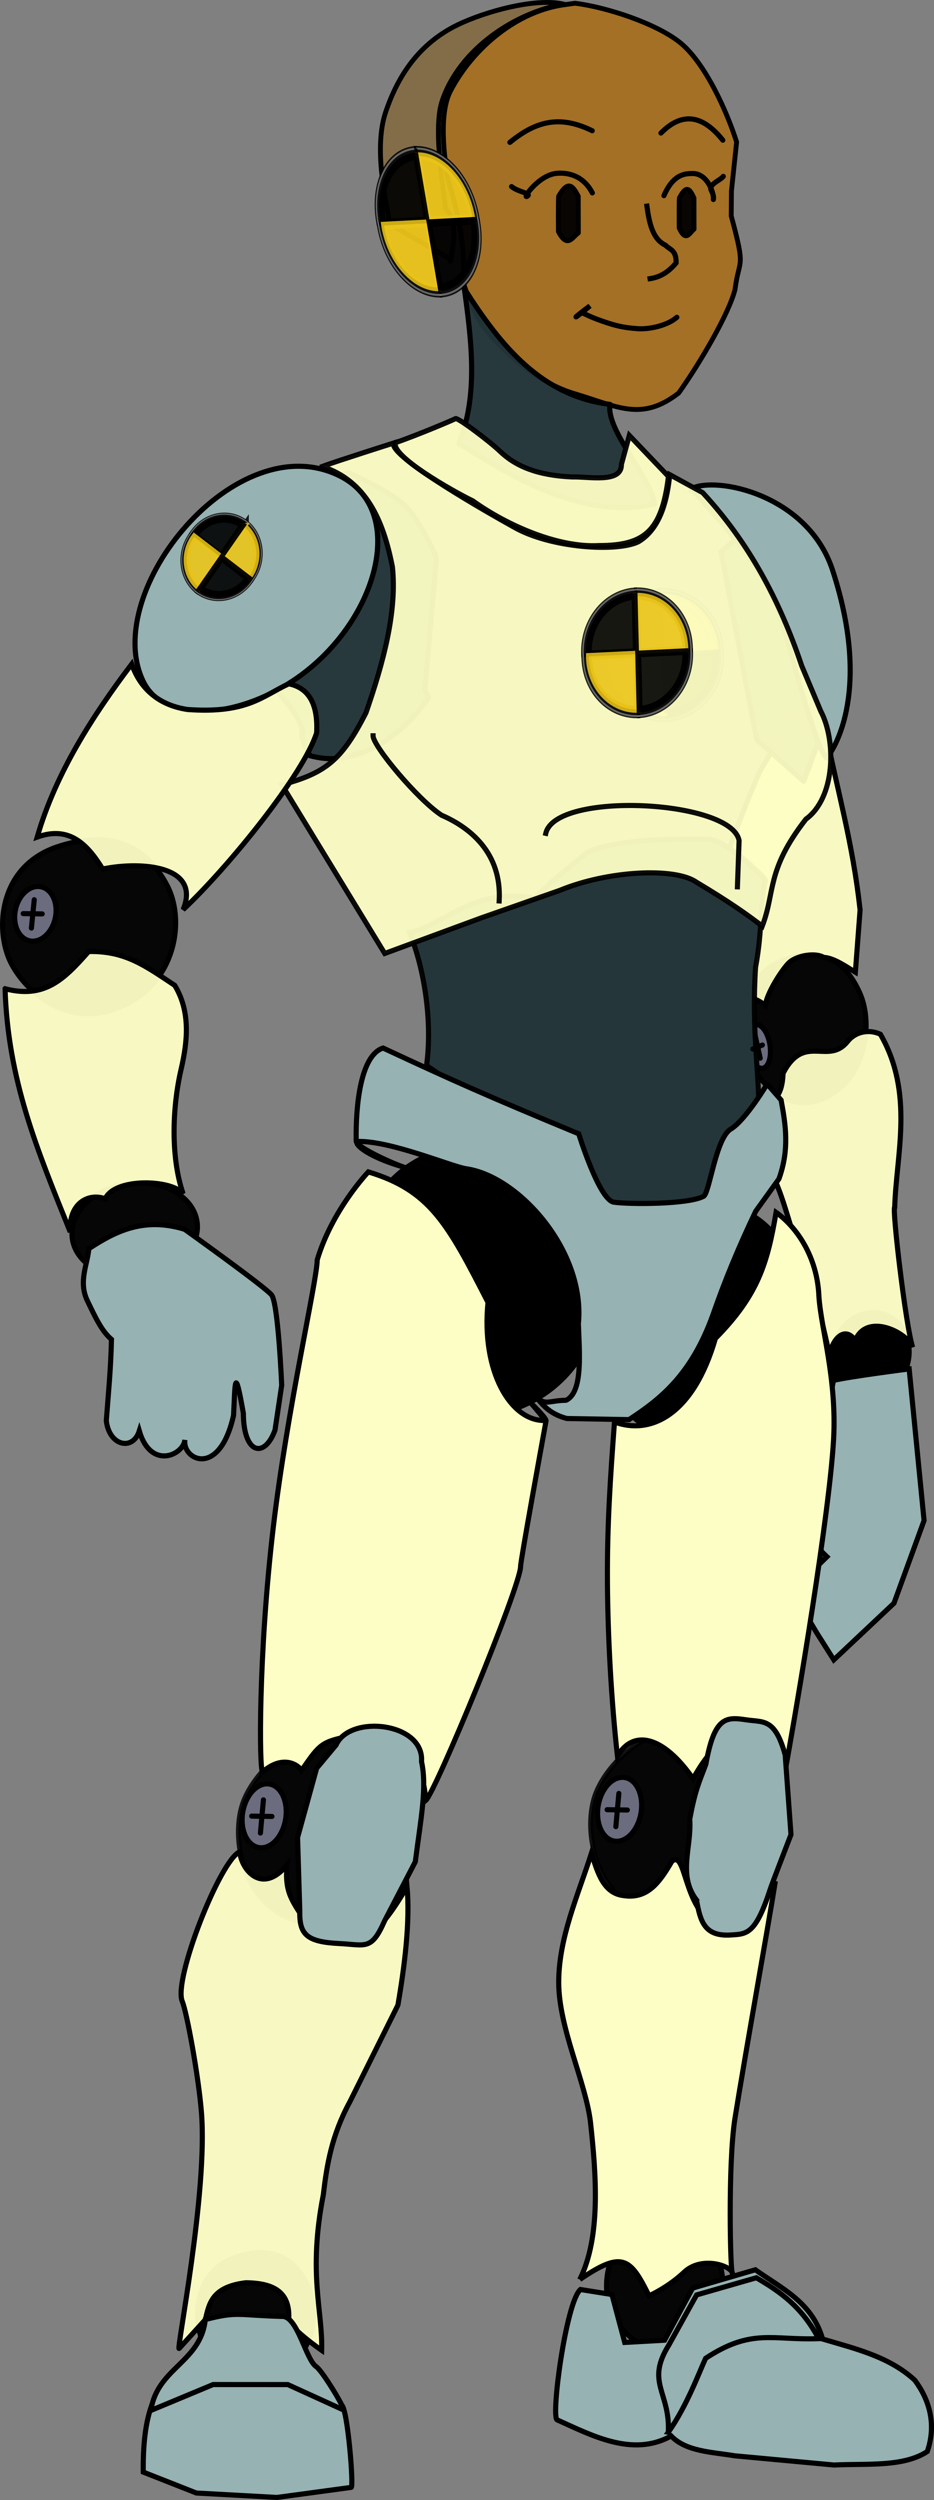 <svg width="96.561mm" height="258.246mm" viewBox="0 0 96.561 258.246" version="1.1" id="svg1" xml:space="preserve" xmlns="http://www.w3.org/2000/svg"><rect x="0" y="0" width="96.561" height="258.246" fill="#808080" stroke="none"/><defs id="defs1"></defs><path id="path272" style="display:inline;fill:#24363a;fill-opacity:0.953;stroke:#000000;stroke-width:0.529;stroke-linecap:square;stroke-dashoffset:18.898;stroke-opacity:1" d="m 36.016,48.827 c -0.334,0.077 -0.671,0.167 -1.017,0.279 0.036,0.017 0.072,0.032 0.108,0.05 7.254,3.605 3.819,15.407 -4.748,21.115 -0.577,0.385 -1.171,0.726 -1.77,1.046 1.225,1.493 2.364,2.651 2.727,4.329 -0.293,0.107 0.028,1.298 0.756,2.425 1.577,0.41 3.334,0.522 5.775,-0.502 2.298,-0.826 4.934,-3.224 6.447,-5.504 -0.139,-0.275 -0.266,-0.552 -0.372,-0.837 l 1.185,-13.366 -0.093,-0.527 c 0,0 -1.671,-3.693 -3.134,-5.1 -1.487,-1.43 -4.985,-3.02 -5.862,-3.407 z"></path><path style="fill:#000000;fill-opacity:0.953;stroke:#000000;stroke-width:0.529;stroke-linecap:square;stroke-dasharray:none;stroke-dashoffset:18.898;stroke-opacity:1" d="m 66.56,230.23 c -3.948,1.396 -4.356,5.818 -3.444,8.322 0.764,2.098 3.516,5.041 6.899,4.05 4.581,-1.343 5.495,-6.583 4.125,-9.431 -1.688,-3.51 -4.457,-4.045 -7.58,-2.94 z" id="path273"></path><path style="fill:#000000;fill-opacity:0.953;stroke:#000000;stroke-width:0.529;stroke-linecap:square;stroke-dasharray:none;stroke-dashoffset:18.898;stroke-opacity:1" d="m 80.904,99.214 c -4.176,1.632 -4.609,6.804 -3.644,9.732 0.808,2.453 3.72,5.895 7.298,4.736 4.847,-1.57 5.813,-7.698 4.364,-11.029 -1.786,-4.105 -4.715,-4.73 -8.019,-3.439 z" id="path274"></path><path style="display:inline;fill:#fdfec5;fill-opacity:0.953;stroke:#000000;stroke-width:0.529;stroke-linecap:square;stroke-dashoffset:18.898;stroke-opacity:1" d="m 74.541,99.488 c -0.117,2.708 0.972,4.488 1.773,6.863 0.379,-1.62 0.265,-4.539 2.801,-2.488 0.196,-1.297 1.551,-3.424 2.326,-4.29 0.841,-0.94 2.971,-1.186 3.712,-0.671 1.027,0.004 2.503,1.059 3.278,1.524 l 0.489,-6.434 c -0.771,-7.029 -2.35,-12.276 -3.741,-19.266 -1.329,0.013 -2.372,-0.204 -3.657,-1.283 -0.42,2.444 -1.968,4.389 -2.996,6.315 -1.033,2.315 -2.222,5.387 -3.518,8.978 -1.704,4.454 -0.4,7.348 -0.465,10.75 z" id="path276"></path><path style="display:inline;fill:#000000;fill-opacity:1;stroke:#000000;stroke-width:0.529;stroke-linecap:square;stroke-dasharray:none;stroke-dashoffset:18.898;stroke-opacity:1" id="path297" d="m 90.547,144.249 a 3.942,4.432 19.486 0 1 -4.515,-3.34 3.942,4.432 19.486 0 1 3.378,-5.216 3.942,4.432 19.486 0 1 4.536,3.308 3.942,4.432 19.486 0 1 -3.35,5.236"></path><path style="fill:#24363a;fill-opacity:0.953;stroke:#010000;stroke-width:0.529;stroke-linecap:round;stroke-linejoin:round;stroke-dasharray:none;stroke-dashoffset:18.898" d="m 74.552,57.003 3.219,-2.813 7.86,19.663 -2.54,6.854 -4.861,-4.31 z" id="path275"></path><path style="fill:#000000;fill-opacity:0.953;stroke:#000000;stroke-width:0.529;stroke-linecap:square;stroke-dasharray:none;stroke-dashoffset:18.898;stroke-opacity:0.867" d="m 35.064,179.362 c -4.915,-0.357 -9.169,4.041 -10.079,7.303 -1.18,4.232 0.737,11.404 7.087,12.009 6.1,0.581 10.925,-5.682 11.317,-9.809 0.348,-3.667 -2.883,-9.107 -8.325,-9.503 z" id="path277"></path><path style="fill:#000000;fill-opacity:1;stroke:#000000;stroke-width:0.529;stroke-linecap:square;stroke-dasharray:none;stroke-dashoffset:18.898;stroke-opacity:1" d="m 45.068,119.031 c -8.421,3.019 -9.292,12.582 -7.347,17.997 1.63,4.536 7.5,10.902 14.716,8.758 9.773,-2.903 11.721,-14.237 8.799,-20.396 -3.601,-7.591 -9.507,-8.747 -16.169,-6.359 z" id="path278"></path><path style="fill:#fdfec5;fill-opacity:1;stroke:#000000;stroke-width:0.529;stroke-linecap:square;stroke-dashoffset:18.898;stroke-opacity:1" d="m 27.153,183.036 c 2.082,-1.821 3.698,-0.738 4.014,-0.149 1.692,-2.413 1.943,-2.915 4.352,-3.414 3.312,-0.386 6.338,1.009 7.053,1.868 0.821,0.985 1.357,2.966 1.435,4.65 0.996,-0.814 9.824,-22.221 9.814,-24.183 -0.003,-0.578 2.196,-12.635 2.632,-15.04 0.05,-0.275 -1.523,-1.794 -1.523,-1.794 0.337,0.393 1.528,1.757 1.349,1.759 -3.507,0.044 -6.539,-5.101 -5.826,-12.195 -4.183,-8.177 -6.004,-11.564 -12.373,-13.484 0,0 -3.732,3.891 -5.286,9.091 -0.013,2.129 -3.091,15.344 -4.544,27.641 -1.546,13.077 -1.463,25.213 -1.097,25.248 z" id="path279"></path><path style="fill:#000000;fill-opacity:0.953;stroke:#000000;stroke-width:0.529;stroke-linecap:square;stroke-dasharray:none;stroke-dashoffset:18.898;stroke-opacity:0.867" d="m 71.478,178.565 c -4.915,-0.357 -9.169,4.041 -10.079,7.303 -1.18,4.232 0.737,11.404 7.087,12.009 6.1,0.581 10.925,-5.682 11.317,-9.809 0.348,-3.667 -2.883,-9.107 -8.325,-9.503 z" id="path280"></path><path style="fill:#fdfec5;fill-opacity:0.953;stroke:#000000;stroke-width:0.529;stroke-linecap:square;stroke-dashoffset:18.898;stroke-opacity:1" d="m 85.766,140.051 c 0.186,-1.552 1.507,-3.231 2.654,-1.589 1.189,-2.928 5.406,-0.821 5.936,0.722 -0.729,-2.267 -2.145,-14.426 -1.858,-14.491 0.161,-5.432 2.033,-11.783 -1.48,-17.856 -1.047,-0.499 -2.465,-0.359 -3.339,0.678 -2.029,2.631 -4.503,-0.906 -6.722,3.356 -0.091,2.522 -1.082,3.399 -3.12,2.95 0.704,2.547 1.047,5.325 2.34,8.213 1.225,2.812 1.795,6.188 3.33,9.325 0.968,2.983 1.719,6.085 2.262,8.694 z" id="path298"></path><path style="fill:#000000;fill-opacity:1;stroke:#000000;stroke-width:0.529;stroke-linecap:square;stroke-dasharray:none;stroke-dashoffset:18.898;stroke-opacity:1" d="m 68.052,125.265 c -7.352,2.636 -8.113,10.987 -6.414,15.716 1.423,3.961 6.548,9.52 12.848,7.648 8.532,-2.535 10.233,-12.432 7.682,-17.811 -3.143,-6.629 -8.3,-7.638 -14.116,-5.553 z" id="path281"></path><path style="display:inline;fill:#96b2b3;fill-opacity:1;stroke:#000000;stroke-width:0.529;stroke-linecap:square;stroke-dashoffset:18.898;stroke-opacity:1" d="m 86.174,142.594 c 1.57,-0.39 7.819,-1.19 7.819,-1.19 l 1.541,15.661 -3.11,8.542 -6.221,5.851 -1.741,-2.75 -1.341,-2.243 -0.385,-2.964 2.754,-2.691 c 0,0 -2.326,-2.204 -2.183,-2.886 0.143,-0.683 1.327,-7.879 1.327,-7.879 z" id="path303"></path><path style="fill:#fdfec5;fill-opacity:1;stroke:#000000;stroke-width:0.529;stroke-linecap:square;stroke-dashoffset:18.898;stroke-opacity:1" d="m 63.528,146.887 c -0.428,5.759 -0.759,10.529 -0.729,16.414 0.029,5.612 0.392,12.332 1.036,18.113 1.59,-2.789 4.704,-2.171 7.819,2.323 0,0 1.735,-3.254 3.049,-3.638 1.825,-0.533 2.416,0.334 3.993,0.317 1.729,-0.018 1.578,2.13 2.026,5.028 1.887,-10.268 5.029,-29.178 5.457,-36.757 0.353,-6.253 -1.319,-11.561 -1.516,-14.778 -0.168,-4.086 -2.29,-7.155 -4.428,-8.673 -0.892,5.26 -1.865,8.557 -6.273,13.018 -2.299,7.966 -6.755,10.008 -10.433,8.631 z" id="path282"></path><path style="fill:#000000;fill-opacity:0.953;stroke:#000000;stroke-width:0.529;stroke-linecap:square;stroke-dasharray:none;stroke-dashoffset:18.898;stroke-opacity:1" d="m 24.27,233.207 c -3.948,1.396 -4.356,5.818 -3.444,8.322 0.764,2.098 3.516,5.041 6.899,4.05 4.581,-1.343 5.495,-6.583 4.125,-9.431 -1.688,-3.51 -4.457,-4.045 -7.58,-2.94 z" id="path283"></path><path style="fill:#fdfec5;fill-opacity:1;stroke:#000000;stroke-width:0.529;stroke-linecap:square;stroke-dashoffset:18.898;stroke-opacity:1" d="m 59.94,235.467 c 4.362,-2.96 5.205,-2.303 7.161,1.683 0,0 1.942,-0.849 3.63,-2.442 1.802,-1.702 4.846,-0.665 4.991,0.102 -0.215,0.236 -0.488,-11.301 0.266,-16.017 1.078,-6.743 3.507,-20.226 4.171,-24.463 -1.272,2.351 -1.791,4.016 -3.087,4.085 l -2.99,0.54 c -3.5,-1.836 -3.118,-7.954 -4.622,-6.681 -1.297,2.213 -2.536,3.937 -5.048,3.529 -1.982,-0.261 -2.63,-2.278 -3.259,-4.392 -1.425,4.451 -3.409,8.798 -3.39,13.419 0.019,4.691 2.791,10.251 3.283,14.383 0.606,5.52 1.075,11.893 -1.107,16.256 z" id="path284"></path><path style="fill:#fdfec5;fill-opacity:0.953;stroke:#000000;stroke-width:0.529;stroke-linecap:square;stroke-dashoffset:18.898;stroke-opacity:1" d="m 18.523,242.587 c -0.351,0.415 2.981,-16.065 2.301,-24.414 -0.306,-3.76 -1.516,-10.333 -1.983,-11.442 -0.941,-2.238 3.926,-14.588 5.943,-15.449 0.189,1.898 2.323,4.483 4.891,1.361 -0.26,2.923 0.511,3.656 2.139,6.222 0,0 5.269,0.774 6.239,0.738 1.136,-0.042 2.895,-2.765 4.027,-4.727 0.333,3.58 -0.248,8.213 -0.943,12.248 l -4.964,9.979 c -1.891,3.471 -2.391,6.558 -2.746,9.605 -1.605,8.167 -0.05,12.003 -0.173,16.075 0,0 -3.441,-2.375 -3.4,-3.248 0.131,-2.764 -1.537,-3.708 -4.452,-3.733 -3.507,0.428 -3.782,2.167 -4.172,3.808 z" id="path285"></path><path style="fill:#96b2b3;fill-opacity:1;stroke:#000000;stroke-width:0.529;stroke-linecap:square;stroke-dashoffset:18.898;stroke-opacity:1" d="m 30.993,197.393 -0.229,-7.584 1.972,-7.152 2.007,-2.401 c 1.411,-3.189 9.136,-2.341 8.837,1.715 0.586,2.675 -0.086,5.96 -0.644,10.345 l -3.182,6.117 c -1.359,3.084 -1.951,2.463 -4.647,2.331 -3.403,-0.166 -4.174,-0.924 -4.113,-3.373 z" id="path286"></path><path style="fill:#96b2b3;fill-opacity:1;stroke:#000000;stroke-width:0.529;stroke-linecap:square;stroke-dashoffset:18.898;stroke-opacity:1" d="m 72.009,196.273 c 0.385,2.162 0.804,3.771 3.512,3.607 1.679,-0.102 2.587,-0.022 4.114,-4.745 0.161,-0.498 1.532,-4.046 2.14,-5.626 l -0.599,-8.223 c -1.053,-3.847 -2.253,-3.364 -4.036,-3.635 -2.084,-0.317 -3.291,-0.322 -4.164,4.592 -0.732,1.935 -1.103,2.666 -1.669,5.67 0.223,2.839 -1.273,5.758 0.703,8.359 z" id="path287"></path><path style="fill:#96b2b3;fill-opacity:1;stroke:#000000;stroke-width:0.529;stroke-linecap:square;stroke-dashoffset:18.898;stroke-opacity:1" d="m 14.811,255.361 c -0.068,-5.262 0.92,-10.357 5.203,-10.363 3.347,-0.879 4.711,-0.329 9.407,-0.212 1.678,-0.775 4.832,2.947 5.902,3.651 0.621,0.409 1.269,8.504 0.982,8.504 l -7.675,1.039 -8.327,-0.457 z" id="path288"></path><path style="fill:#96b2b3;fill-opacity:1;stroke:#000000;stroke-width:0.529;stroke-linecap:square;stroke-dashoffset:18.898;stroke-opacity:1" d="m 60.007,236.5 c -1.507,1.316 -3.104,13.418 -2.386,13.475 3.505,1.568 7.781,3.883 11.763,1.652 1.549,1.615 4.189,1.655 6.582,2.051 l 10.254,0.951 c 3.404,-0.168 7.168,0.232 9.647,-1.393 0.981,-2.848 0.19,-5.381 -1.297,-7.374 -2.652,-2.438 -6.143,-3.241 -9.529,-4.248 -1.061,-3.784 -4.229,-5.221 -6.954,-7.152 l -6.478,1.892 -2.905,5.384 -4.119,0.229 -1.32,-4.948 z" id="path289"></path><path style="fill:#96b2b3;fill-opacity:1;stroke:#000000;stroke-width:0.529;stroke-linecap:square;stroke-dashoffset:18.898;stroke-opacity:1" d="m 15.6,248.993 c 0.654,-4.418 5.141,-4.94 5.625,-9.387 3.347,-0.879 3.358,-0.44 8.055,-0.323 1.528,0.157 2.353,4.489 3.422,5.193 0.621,0.409 3.073,4.455 2.786,4.455 l -5.731,-2.61 -7.725,-0.003 z" id="path290"></path><path style="fill:none;fill-opacity:0.996;stroke:#000000;stroke-width:0.529;stroke-linecap:square;stroke-dashoffset:18.898;stroke-opacity:1" d="m 69.094,251.241 c 1.942,-2.749 3.197,-6.224 3.858,-7.635 4.76,-3.129 6.899,-1.849 11.685,-2.029 -1.75,-3.305 -3.949,-4.828 -6.443,-6.291 l -6.177,1.773 -2.869,5.177 c -2.421,3.871 0.144,4.857 -0.053,9.005 z" id="path291"></path><ellipse style="fill:#6c6c7f;fill-opacity:1;stroke:#010000;stroke-width:0.529;stroke-linecap:round;stroke-linejoin:round;stroke-dasharray:none;stroke-dashoffset:18.898" id="ellipse410" cx="60.212" cy="120.258" rx="1.123" ry="2.28" transform="matrix(0.984,-0.176,0.16,0.987,0,0)"></ellipse><path style="fill:#24363a;fill-opacity:1;stroke:#000000;stroke-width:0.529;stroke-linecap:square;stroke-dashoffset:18.898;stroke-opacity:0.953" d="m 42.335,96.33 c 1.568,3.792 2.379,9.282 1.763,13.738 l 13.805,9.358 c 0,0 2.831,5.226 4.171,5.843 1.34,0.617 8.494,0.628 10.372,-0.649 1.878,-1.277 2.058,-3.913 3.741,-6.267 1.734,-1.13 1.106,-2.093 2.265,-3.767 0.021,-3.861 -0.752,-8.13 -0.34,-14.669 0.762,-4.077 0.394,-6.31 1.031,-9.002 0.014,-0.215 -4.11,-4.21 -5.934,-4.226 -4.128,-0.036 -9.992,0.027 -12.595,1.429 -2.825,2.414 -3.639,2.828 -5.244,4.682 -6.523,-1.205 -9.501,2.832 -13.035,3.53 z" id="path292"></path><path style="fill:#6c6c7f;fill-opacity:1;stroke:#010000;stroke-width:0.529;stroke-linecap:round;stroke-linejoin:round;stroke-dasharray:none;stroke-dashoffset:18.898" d="m 77.837,108.361 0.982,-0.412" id="path415"></path><path style="fill:#96b2b3;fill-opacity:1;stroke:#000000;stroke-width:0.529;stroke-linecap:square;stroke-dashoffset:18.898;stroke-opacity:1" d="m 79.311,111.975 1.442,1.657 c 0.474,2.543 0.88,5.107 -0.225,8.148 l -2.397,3.335 c -1.764,3.694 -3.233,7.257 -4.425,10.697 -2.24,6.221 -5.417,8.695 -8.678,10.832 l -6.424,-0.116 c -1.496,-0.401 -2.32,-1.105 -3.2,-2.272 0.972,0.991 1.292,0.415 3.118,0.388 1.774,-0.829 1.373,-4.995 1.273,-7.907 0.746,-7.489 -6.153,-15.24 -11.599,-16.007 -1.421,-0.2 -7.705,-2.863 -11.12,-2.822 -0.685,0.008 0.494,1.479 4.802,2.69 -0.986,-0.27 -5.04,-2.085 -5.052,-2.72 -0.068,-3.676 0.452,-8.883 2.78,-9.618 7.05,3.281 10.74,4.943 20.224,8.857 0,0 2.111,6.841 3.63,7.065 1.519,0.225 7.692,0.253 9.286,-0.612 0.6,-0.325 1.258,-6.011 2.796,-6.933 1.538,-0.921 3.77,-4.664 3.77,-4.664 z" id="path293"></path><path style="fill:#000000;fill-opacity:0.953;stroke:#000000;stroke-width:0.529;stroke-linecap:square;stroke-dasharray:none;stroke-dashoffset:18.898;stroke-opacity:1" d="M 6.001,87.446 C 0.122,89.365 -0.486,95.443 0.872,98.885 2.01,101.768 6.108,105.814 11.146,104.451 c 6.823,-1.845 8.183,-9.049 6.143,-12.963 -2.514,-4.825 -6.637,-5.56 -11.288,-4.042 z" id="path294"></path><path style="display:inline;fill:#000000;fill-opacity:0.953;stroke:#000000;stroke-width:0.529;stroke-linecap:square;stroke-dasharray:none;stroke-dashoffset:18.898;stroke-opacity:1" id="path295" d="m 14.827,131.87 a 4.865,6.507 82.74 0 1 -7.32,-3.733 4.865,6.507 82.74 0 1 5.477,-5.83 4.865,6.507 82.74 0 1 7.354,3.697 4.865,6.507 82.74 0 1 -5.432,5.852"></path><path style="fill:#fdfec5;fill-opacity:0.953;stroke:#000000;stroke-width:0.529;stroke-linecap:square;stroke-dashoffset:18.898;stroke-opacity:1" d="M 0.524,102.134 C 4.599,103.188 6.606,101.194 9.164,98.291 c 3.81,-0.09 5.923,1.529 8.901,3.495 1.66,2.73 1.315,5.834 0.659,8.663 -0.937,4.037 -1.07,9.172 0.209,12.866 -1.138,-1.48 -7.066,-1.692 -8.052,0.513 -1.81,-0.645 -3.81,0.529 -3.616,3.436 -3.431,-8.523 -6.448,-15.699 -6.741,-25.13 z" id="path296"></path><path style="fill:#6c6c7f;fill-opacity:1;stroke:#010000;stroke-width:0.529;stroke-linecap:round;stroke-linejoin:round;stroke-dasharray:none;stroke-dashoffset:18.898" d="m 78.081,107.017 0.511,2.295" id="path416"></path><path style="fill:#96b2b3;fill-opacity:1;stroke:#000000;stroke-width:0.529;stroke-linecap:square;stroke-dashoffset:18.898;stroke-opacity:1" d="m 71.442,50.503 c 2.436,-1.361 12.057,0.489 14.642,8.42 4.289,13.159 -0.385,19.055 -0.385,19.055 -0.398,2.508 -3.837,-10.009 -4.546,-12.763 -1.329,-5.157 -5.363,-9.994 -7.433,-12.191 -0.313,-0.332 -1.763,-2.104 -2.278,-2.522 z" id="path299"></path><path style="display:inline;fill:#96b2b3;fill-opacity:1;stroke:#000000;stroke-width:0.529;stroke-linecap:square;stroke-dashoffset:18.898;stroke-opacity:1" d="m 14.781,70.333 c -4.384,-9.307 9.673,-26.471 20.327,-21.178 7.254,3.605 3.819,15.407 -4.748,21.115 -5.968,3.977 -13.467,4.545 -15.578,0.063 z" id="path300"></path><path style="display:inline;fill:#96b2b3;fill-opacity:1;stroke:#000000;stroke-width:0.529;stroke-linecap:square;stroke-dashoffset:18.898;stroke-opacity:1" d="m 9.188,128.982 c 2.767,-1.809 5.69,-3.282 9.894,-2 0,0 8.3,5.925 8.992,6.779 0.693,0.855 1.049,9.335 1.049,9.335 l -0.692,4.629 c -1.064,2.938 -3.25,2.553 -3.272,-1.738 -0.927,-5.269 -0.846,-3.006 -1.013,0.217 -1.452,6.515 -5.313,4.594 -5.033,2.532 -0.156,1.563 -3.526,3.142 -4.712,-0.927 -0.658,2.092 -3.102,1.573 -3.411,-1.046 0.197,-2.672 0.463,-5.222 0.534,-8.408 -1.007,-0.859 -1.633,-2.207 -2.517,-4.045 -0.901,-1.941 0.028,-3.667 0.181,-5.328 z" id="path302"></path><g id="g319" transform="matrix(0.081,0.062,-0.062,0.089,14.073,42.271)" style="stroke-width:2.514"><path d="m 157.5,22.51 v 0.918 c 19.708,0.594 35.549,16.433 36.145,36.146 l 0.016,1.127 c -0.002,0.228 -0.007,0.456 -0.014,0.684 h 0.875 c 0.007,-0.24 0.013,-0.48 0.016,-0.721 l -0.018,-1.152 C 193.909,39.326 177.684,23.108 157.5,22.51 Z" style="opacity:0.95;fill:#eac41a;fill-opacity:0.953;stroke:#000000;stroke-width:5.672;stroke-linecap:square;stroke-dashoffset:18.898;stroke-opacity:0.91" id="path304"></path><path d="m 155.766,22.518 c -20.184,0.598 -36.41,16.817 -37.02,37.004 l -0.018,1.152 c 0.003,0.24 0.008,0.481 0.016,0.721 h 0.877 c -0.007,-0.228 -0.013,-0.456 -0.016,-0.684 l 0.018,-1.127 c 0.595,-19.713 16.435,-35.552 36.143,-36.146 z" style="opacity:0.95;fill-opacity:0.953;stroke:#000000;stroke-width:5.672;stroke-linecap:square;stroke-dashoffset:18.898;stroke-opacity:0.91" id="path305"></path><path d="m 118.859,63.094 c -0.007,0.24 -0.013,0.48 -0.016,0.721 l 0.016,1.152 c 0.609,20.188 16.836,36.407 37.021,37.004 v -0.918 c -19.709,-0.593 -35.551,-16.434 -36.146,-36.148 l -0.018,-1.127 c 0.003,-0.228 0.009,-0.456 0.016,-0.684 z" style="opacity:0.95;fill:#eac41a;fill-opacity:0.953;stroke:#000000;stroke-width:5.672;stroke-linecap:square;stroke-dashoffset:18.898;stroke-opacity:0.91" id="path306"></path><path d="m 193.688,63.068 c 0.006,0.228 0.011,0.456 0.014,0.684 l -0.016,1.127 c -0.577,19.104 -15.472,34.57 -34.328,36.049 -0.602,0.047 -1.207,0.079 -1.816,0.098 v 0.918 c 20.184,-0.598 36.409,-16.816 37.02,-37.002 l 0.018,-1.152 c -0.003,-0.24 -0.008,-0.481 -0.016,-0.721 z" style="opacity:0.95;fill-opacity:0.953;stroke:#000000;stroke-width:5.672;stroke-linecap:square;stroke-dashoffset:18.898;stroke-opacity:0.91" id="path307"></path><path d="m 157.48,23.426 v 1.168 c 11.942,0.362 22.419,6.496 28.74,15.711 0.316,0.461 0.623,0.928 0.918,1.404 3.247,5.238 5.194,11.37 5.393,17.945 l 0.016,1.094 c -0.002,0.219 -0.007,0.438 -0.014,0.656 h 1.113 c 0.007,-0.234 0.011,-0.469 0.014,-0.703 l -0.016,-1.127 c -0.596,-19.72 -16.446,-35.564 -36.164,-36.148 z" style="opacity:0.95;fill:#eac41a;fill-opacity:0.953;stroke:#757575;stroke-width:5.806;stroke-linecap:square;stroke-dashoffset:18.898;stroke-opacity:0.91" id="path308"></path><path d="m 155.787,23.436 c -19.718,0.584 -35.568,16.428 -36.164,36.148 l -0.018,1.127 c 0.003,0.234 0.008,0.469 0.016,0.703 h 1.113 c -0.006,-0.219 -0.011,-0.439 -0.014,-0.658 l 0.016,-1.092 c 0.199,-6.576 2.145,-12.707 5.393,-17.945 0.295,-0.476 0.602,-0.943 0.918,-1.404 6.321,-9.215 16.798,-15.349 28.74,-15.711 z" style="opacity:0.95;fill-opacity:0.953;stroke:#757575;stroke-width:5.806;stroke-linecap:square;stroke-dashoffset:18.898;stroke-opacity:0.91" id="path309"></path><path d="m 119.732,63.074 c -0.007,0.234 -0.013,0.469 -0.016,0.703 l 0.018,1.127 c 0.596,19.72 16.446,35.564 36.164,36.148 V 99.885 C 136.784,99.307 121.421,83.945 120.844,64.824 l -0.016,-1.092 c 0.003,-0.219 0.009,-0.439 0.016,-0.658 z" style="opacity:0.95;fill:#eac41a;fill-opacity:0.953;stroke:#757575;stroke-width:5.806;stroke-linecap:square;stroke-dashoffset:18.898;stroke-opacity:0.91" id="path310"></path><path d="m 192.572,63.049 c 0.007,0.219 0.013,0.439 0.016,0.658 l -0.018,1.094 c -0.181,5.977 -1.806,11.586 -4.539,16.492 v 0.002 c -6.01,10.785 -17.375,18.165 -30.51,18.564 v 1.168 c 19.718,-0.584 35.568,-16.428 36.164,-36.148 l 0.016,-1.127 c -0.002,-0.234 -0.007,-0.469 -0.014,-0.703 z" style="opacity:0.95;fill-opacity:0.953;stroke:#757575;stroke-width:5.806;stroke-linecap:square;stroke-dashoffset:18.898;stroke-opacity:0.91" id="path311"></path><path d="m 157.455,24.592 v 1.576 c 12.583,0.385 23.47,7.456 29.227,17.789 0.262,0.47 0.514,0.946 0.754,1.43 v 0.002 c 0.24,0.483 0.47,0.972 0.688,1.467 1.746,3.967 2.77,8.324 2.908,12.906 l 0.016,1.047 c -0.003,0.207 -0.009,0.414 -0.016,0.621 h 1.502 c 0.007,-0.227 0.011,-0.454 0.014,-0.682 l -0.016,-1.094 c -0.578,-19.128 -15.952,-34.496 -35.076,-35.062 z" style="opacity:0.95;fill:#eac41a;fill-opacity:0.953;stroke:#000000;stroke-width:5.986;stroke-linecap:square;stroke-dashoffset:18.898;stroke-opacity:0.91" id="path312"></path><path d="m 155.812,24.602 c -19.124,0.567 -34.498,15.935 -35.076,35.062 l -0.016,1.092 c 0.002,0.228 0.007,0.456 0.014,0.684 h 1.502 c -0.006,-0.207 -0.011,-0.414 -0.014,-0.621 l 0.016,-1.047 c 0.484,-16.037 11.824,-29.317 26.926,-32.75 0.539,-0.123 1.084,-0.233 1.633,-0.33 1.635,-0.289 3.31,-0.463 5.016,-0.516 z" style="opacity:0.95;fill-opacity:0.953;stroke:#000000;stroke-width:5.986;stroke-linecap:square;stroke-dashoffset:18.898;stroke-opacity:0.91" id="path313"></path><path d="m 120.844,63.049 c -0.007,0.228 -0.013,0.456 -0.016,0.684 l 0.016,1.092 c 0.578,19.129 15.953,34.497 35.078,35.062 V 98.312 c -2.281,-0.069 -4.505,-0.357 -6.654,-0.846 -0.539,-0.123 -1.072,-0.257 -1.602,-0.404 -14.296,-3.98 -24.857,-16.881 -25.324,-32.346 l -0.016,-1.047 c 0.003,-0.207 0.009,-0.414 0.016,-0.621 z" style="opacity:0.95;fill:#eac41a;fill-opacity:0.953;stroke:#000000;stroke-width:5.986;stroke-linecap:square;stroke-dashoffset:18.898;stroke-opacity:0.91" id="path314"></path><path d="m 191.07,63.025 c 0.006,0.207 0.011,0.414 0.014,0.621 l -0.016,1.047 c -0.553,18.317 -15.266,33.035 -33.574,33.596 v 1.572 c 19.124,-0.567 34.497,-15.933 35.076,-35.061 l 0.018,-1.094 c -0.003,-0.227 -0.008,-0.454 -0.016,-0.682 z" style="opacity:0.95;fill-opacity:0.953;stroke:#000000;stroke-width:5.986;stroke-linecap:square;stroke-dashoffset:18.898;stroke-opacity:0.91" id="path315"></path><path d="m 157.422,26.166 -0.002,35.297 h 33.611 c 0.007,-0.218 0.013,-0.436 0.016,-0.654 l -0.016,-1.047 C 190.477,41.433 175.746,26.709 157.422,26.166 Z" style="opacity:0.95;fill:#eac41a;fill-opacity:0.953;stroke:#eac419;stroke-width:6.247;stroke-linecap:square;stroke-dashoffset:18.898;stroke-opacity:0.91" id="path316"></path><path d="m 155.848,26.174 c -18.325,0.543 -33.056,15.269 -33.609,33.598 l -0.016,1.047 c 0.002,0.218 0.007,0.436 0.014,0.654 h 33.613 z" style="opacity:0.95;fill-opacity:0.953;stroke:#000000;stroke-width:6.247;stroke-linecap:square;stroke-dashoffset:18.898" id="path317"></path><path d="m 122.342,63.016 c -0.007,0.218 -0.013,0.436 -0.016,0.654 l 0.016,1.047 c 0.554,18.329 15.285,33.055 33.609,33.598 l 0.002,-35.299 h -22.184 z" style="opacity:0.95;fill:#eac41a;fill-opacity:0.953;stroke:#eac419;stroke-width:6.247;stroke-linecap:square;stroke-dashoffset:18.898;stroke-opacity:0.91" id="path318"></path><path d="m 157.457,62.992 0.002,35.299 a 34.651,34.659 0 0 0 33.609,-33.598 l 0.016,-1.047 a 34.651,34.659 0 0 0 -0.014,-0.654 z" style="opacity:0.95;fill-opacity:0.953;stroke:#000000;stroke-width:6.247;stroke-linecap:square;stroke-dashoffset:18.898" id="path319"></path></g><path style="display:inline;fill:#eac41a;fill-opacity:0.953;stroke:#000000;stroke-width:0.529;stroke-linecap:square;stroke-dashoffset:18.898;stroke-opacity:1" id="path320" d="m 73.561,66.173 a 5.995,5.077 76.331 0 1 -2.882,7.406 5.995,5.077 76.331 0 1 -6.653,-3.862 5.995,5.077 76.331 0 1 2.782,-7.465 5.995,5.077 76.331 0 1 6.695,3.749 z"></path><g id="g408" transform="matrix(0.158,-0.01,0.009,0.166,43.236,58.894)" style="stroke-width:1.635"><path d="m 157.5,22.51 v 0.918 c 19.708,0.594 35.549,16.433 36.145,36.146 l 0.016,1.127 c -0.002,0.228 -0.007,0.456 -0.014,0.684 h 0.875 c 0.007,-0.24 0.013,-0.48 0.016,-0.721 l -0.018,-1.152 C 193.909,39.326 177.684,23.108 157.5,22.51 Z" style="opacity:0.95;fill:#eac41a;fill-opacity:0.953;stroke:#000000;stroke-width:3.688;stroke-linecap:square;stroke-dashoffset:18.898;stroke-opacity:0.91" id="path321"></path><path d="m 155.766,22.518 c -20.184,0.598 -36.41,16.817 -37.02,37.004 l -0.018,1.152 c 0.003,0.24 0.008,0.481 0.016,0.721 h 0.877 c -0.007,-0.228 -0.013,-0.456 -0.016,-0.684 l 0.018,-1.127 c 0.595,-19.713 16.435,-35.552 36.143,-36.146 z" style="opacity:0.95;fill-opacity:0.953;stroke:#000000;stroke-width:3.688;stroke-linecap:square;stroke-dashoffset:18.898;stroke-opacity:0.91" id="path322"></path><path d="m 118.859,63.094 c -0.007,0.24 -0.013,0.48 -0.016,0.721 l 0.016,1.152 c 0.609,20.188 16.836,36.407 37.021,37.004 v -0.918 c -19.709,-0.593 -35.551,-16.434 -36.146,-36.148 l -0.018,-1.127 c 0.003,-0.228 0.009,-0.456 0.016,-0.684 z" style="opacity:0.95;fill:#eac41a;fill-opacity:0.953;stroke:#000000;stroke-width:3.688;stroke-linecap:square;stroke-dashoffset:18.898;stroke-opacity:0.91" id="path355"></path><path d="m 193.688,63.068 c 0.006,0.228 0.011,0.456 0.014,0.684 l -0.016,1.127 c -0.577,19.104 -15.472,34.57 -34.328,36.049 -0.602,0.047 -1.207,0.079 -1.816,0.098 v 0.918 c 20.184,-0.598 36.409,-16.816 37.02,-37.002 l 0.018,-1.152 c -0.003,-0.24 -0.008,-0.481 -0.016,-0.721 z" style="opacity:0.95;fill-opacity:0.953;stroke:#000000;stroke-width:3.688;stroke-linecap:square;stroke-dashoffset:18.898;stroke-opacity:0.91" id="path356"></path><path d="m 157.48,23.426 v 1.168 c 11.942,0.362 22.419,6.496 28.74,15.711 0.316,0.461 0.623,0.928 0.918,1.404 3.247,5.238 5.194,11.37 5.393,17.945 l 0.016,1.094 c -0.002,0.219 -0.007,0.438 -0.014,0.656 h 1.113 c 0.007,-0.234 0.011,-0.469 0.014,-0.703 l -0.016,-1.127 c -0.596,-19.72 -16.446,-35.564 -36.164,-36.148 z" style="opacity:0.95;fill:#eac41a;fill-opacity:0.953;stroke:#757575;stroke-width:3.775;stroke-linecap:square;stroke-dashoffset:18.898;stroke-opacity:0.91" id="path357"></path><path d="m 155.787,23.436 c -19.718,0.584 -35.568,16.428 -36.164,36.148 l -0.018,1.127 c 0.003,0.234 0.008,0.469 0.016,0.703 h 1.113 c -0.006,-0.219 -0.011,-0.439 -0.014,-0.658 l 0.016,-1.092 c 0.199,-6.576 2.145,-12.707 5.393,-17.945 0.295,-0.476 0.602,-0.943 0.918,-1.404 6.321,-9.215 16.798,-15.349 28.74,-15.711 z" style="opacity:0.95;fill-opacity:0.953;stroke:#757575;stroke-width:3.775;stroke-linecap:square;stroke-dashoffset:18.898;stroke-opacity:0.91" id="path358"></path><path d="m 119.732,63.074 c -0.007,0.234 -0.013,0.469 -0.016,0.703 l 0.018,1.127 c 0.596,19.72 16.446,35.564 36.164,36.148 V 99.885 C 136.784,99.307 121.421,83.945 120.844,64.824 l -0.016,-1.092 c 0.003,-0.219 0.009,-0.439 0.016,-0.658 z" style="opacity:0.95;fill:#eac41a;fill-opacity:0.953;stroke:#757575;stroke-width:3.775;stroke-linecap:square;stroke-dashoffset:18.898;stroke-opacity:0.91" id="path391"></path><path d="m 192.572,63.049 c 0.007,0.219 0.013,0.439 0.016,0.658 l -0.018,1.094 c -0.181,5.977 -1.806,11.586 -4.539,16.492 v 0.002 c -6.01,10.785 -17.375,18.165 -30.51,18.564 v 1.168 c 19.718,-0.584 35.568,-16.428 36.164,-36.148 l 0.016,-1.127 c -0.002,-0.234 -0.007,-0.469 -0.014,-0.703 z" style="opacity:0.95;fill-opacity:0.953;stroke:#757575;stroke-width:3.775;stroke-linecap:square;stroke-dashoffset:18.898;stroke-opacity:0.91" id="path392"></path><path d="m 157.455,24.592 v 1.576 c 12.583,0.385 23.47,7.456 29.227,17.789 0.262,0.47 0.514,0.946 0.754,1.43 v 0.002 c 0.24,0.483 0.47,0.972 0.688,1.467 1.746,3.967 2.77,8.324 2.908,12.906 l 0.016,1.047 c -0.003,0.207 -0.009,0.414 -0.016,0.621 h 1.502 c 0.007,-0.227 0.011,-0.454 0.014,-0.682 l -0.016,-1.094 c -0.578,-19.128 -15.952,-34.496 -35.076,-35.062 z" style="opacity:0.95;fill:#eac41a;fill-opacity:0.953;stroke:#000000;stroke-width:3.892;stroke-linecap:square;stroke-dashoffset:18.898;stroke-opacity:0.91" id="path393"></path><path d="m 155.812,24.602 c -19.124,0.567 -34.498,15.935 -35.076,35.062 l -0.016,1.092 c 0.002,0.228 0.007,0.456 0.014,0.684 h 1.502 c -0.006,-0.207 -0.011,-0.414 -0.014,-0.621 l 0.016,-1.047 c 0.484,-16.037 11.824,-29.317 26.926,-32.75 0.539,-0.123 1.084,-0.233 1.633,-0.33 1.635,-0.289 3.31,-0.463 5.016,-0.516 z" style="opacity:0.95;fill-opacity:0.953;stroke:#000000;stroke-width:3.892;stroke-linecap:square;stroke-dashoffset:18.898;stroke-opacity:0.91" id="path394"></path><path d="m 120.844,63.049 c -0.007,0.228 -0.013,0.456 -0.016,0.684 l 0.016,1.092 c 0.578,19.129 15.953,34.497 35.078,35.062 V 98.312 c -2.281,-0.069 -4.505,-0.357 -6.654,-0.846 -0.539,-0.123 -1.072,-0.257 -1.602,-0.404 -14.296,-3.98 -24.857,-16.881 -25.324,-32.346 l -0.016,-1.047 c 0.003,-0.207 0.009,-0.414 0.016,-0.621 z" style="opacity:0.95;fill:#eac41a;fill-opacity:0.953;stroke:#000000;stroke-width:3.892;stroke-linecap:square;stroke-dashoffset:18.898;stroke-opacity:0.91" id="path399"></path><path d="m 191.07,63.025 c 0.006,0.207 0.011,0.414 0.014,0.621 l -0.016,1.047 c -0.553,18.317 -15.266,33.035 -33.574,33.596 v 1.572 c 19.124,-0.567 34.497,-15.933 35.076,-35.061 l 0.018,-1.094 c -0.003,-0.227 -0.008,-0.454 -0.016,-0.682 z" style="opacity:0.95;fill-opacity:0.953;stroke:#000000;stroke-width:3.892;stroke-linecap:square;stroke-dashoffset:18.898;stroke-opacity:0.91" id="path400"></path><path d="m 157.422,26.166 -0.002,35.297 h 33.611 c 0.007,-0.218 0.013,-0.436 0.016,-0.654 l -0.016,-1.047 C 190.477,41.433 175.746,26.709 157.422,26.166 Z" style="opacity:0.95;fill:#eac41a;fill-opacity:0.953;stroke:#eac419;stroke-width:4.062;stroke-linecap:square;stroke-dashoffset:18.898;stroke-opacity:0.91" id="path401"></path><path d="m 155.848,26.174 c -18.325,0.543 -33.056,15.269 -33.609,33.598 l -0.016,1.047 c 0.002,0.218 0.007,0.436 0.014,0.654 h 33.613 z" style="opacity:0.95;fill-opacity:0.953;stroke:#000000;stroke-width:4.062;stroke-linecap:square;stroke-dashoffset:18.898" id="path402"></path><path d="m 122.342,63.016 c -0.007,0.218 -0.013,0.436 -0.016,0.654 l 0.016,1.047 c 0.554,18.329 15.285,33.055 33.609,33.598 l 0.002,-35.299 h -22.184 z" style="opacity:0.95;fill:#eac41a;fill-opacity:0.953;stroke:#eac419;stroke-width:4.062;stroke-linecap:square;stroke-dashoffset:18.898;stroke-opacity:0.91" id="path407"></path><path d="m 157.457,62.992 0.002,35.299 a 34.651,34.659 0 0 0 33.609,-33.598 l 0.016,-1.047 a 34.651,34.659 0 0 0 -0.014,-0.654 z" style="opacity:0.95;fill-opacity:0.953;stroke:#000000;stroke-width:4.062;stroke-linecap:square;stroke-dashoffset:18.898" id="path408"></path></g><ellipse style="fill:#6c6c7f;fill-opacity:1;stroke:#010000;stroke-width:0.529;stroke-linecap:round;stroke-linejoin:round;stroke-dasharray:none;stroke-dashoffset:18.898" id="ellipse408" cx="21.158" cy="92.614" rx="2.102" ry="2.852" transform="matrix(0.987,0.163,-0.186,0.982,0,0)"></ellipse><path style="fill:#6c6c7f;fill-opacity:1;stroke:#010000;stroke-width:0.529;stroke-linecap:round;stroke-linejoin:round;stroke-dasharray:none;stroke-dashoffset:18.898" d="m 2.4,94.376 1.965,0.029" id="path409"></path><path style="fill:#6c6c7f;fill-opacity:1;stroke:#010000;stroke-width:0.529;stroke-linecap:round;stroke-linejoin:round;stroke-dasharray:none;stroke-dashoffset:18.898" d="m 3.54,92.94 -0.292,2.93" id="path410"></path><ellipse style="fill:#6c6c7f;fill-opacity:1;stroke:#010000;stroke-width:0.529;stroke-linecap:round;stroke-linejoin:round;stroke-dasharray:none;stroke-dashoffset:18.898" id="ellipse416" cx="58.817" cy="179.796" rx="2.243" ry="3.327" transform="matrix(0.984,0.178,-0.17,0.985,0,0)"></ellipse><path style="fill:#6c6c7f;fill-opacity:1;stroke:#010000;stroke-width:0.529;stroke-linecap:round;stroke-linejoin:round;stroke-dasharray:none;stroke-dashoffset:18.898" d="m 26.021,187.6 2.092,0.034" id="path417"></path><path style="fill:#6c6c7f;fill-opacity:1;stroke:#010000;stroke-width:0.529;stroke-linecap:round;stroke-linejoin:round;stroke-dasharray:none;stroke-dashoffset:18.898" d="m 27.234,185.92 -0.31,3.429" id="path418"></path><ellipse style="fill:#6c6c7f;fill-opacity:1;stroke:#010000;stroke-width:0.529;stroke-linecap:round;stroke-linejoin:round;stroke-dasharray:none;stroke-dashoffset:18.898" id="ellipse418" cx="94.917" cy="172.591" rx="2.243" ry="3.327" transform="matrix(0.984,0.178,-0.17,0.985,0,0)"></ellipse><path style="fill:#6c6c7f;fill-opacity:1;stroke:#010000;stroke-width:0.529;stroke-linecap:round;stroke-linejoin:round;stroke-dasharray:none;stroke-dashoffset:18.898" d="m 62.767,186.937 2.092,0.034" id="path423"></path><path style="fill:#6c6c7f;fill-opacity:1;stroke:#010000;stroke-width:0.529;stroke-linecap:round;stroke-linejoin:round;stroke-dasharray:none;stroke-dashoffset:18.898" d="m 63.98,185.257 -0.31,3.429" id="path424"></path><path style="opacity:0.95;fill:#fdfec5;fill-opacity:1;stroke:#000000;stroke-width:0.529;stroke-linecap:square;stroke-dashoffset:18.898;stroke-opacity:1" d="m 33.298,48.19 c 1.445,-0.539 7.388,-2.423 7.388,-2.423 -0.505,1.409 10.337,7.517 12.422,8.671 3.825,2.193 10.636,2.614 12.886,1.527 2.409,-1.421 3.01,-4.626 3.251,-6.933 l 3.398,1.855 c 4.762,5.138 7.981,11.148 10.246,17.901 l 1.967,4.676 c 1.617,3.07 1.505,8.939 -1.538,11.152 -4.109,5.279 -3.159,7.513 -4.512,11.051 -1.505,-1.16 -3.363,-2.484 -6.822,-4.549 -2.19,-1.532 -9.111,-1.211 -14.116,0.856 l -8.131,2.847 -9.96,3.669 -10.64,-17.422 c 4.545,-1.227 6.185,-2.527 8.696,-7.432 1.838,-5.303 3.209,-10.461 2.741,-15.052 -0.942,-4.834 -2.705,-8.911 -7.276,-10.394 z" id="path432"></path><path style="opacity:0.95;fill:none;fill-opacity:1;stroke:#000000;stroke-width:0.529;stroke-linecap:square;stroke-dashoffset:18.898;stroke-opacity:1" d="m 56.426,86.083 c 1.005,-4.399 19.264,-3.448 19.984,0.754 l -0.172,4.771" id="path433"></path><path style="opacity:0.95;fill:none;fill-opacity:1;stroke:#000000;stroke-width:0.529;stroke-linecap:square;stroke-dashoffset:18.898;stroke-opacity:1" d="m 38.569,76.005 c -0.008,1.052 4.62,6.595 7.083,8.206 2.917,1.257 6.243,3.882 5.955,8.854" id="path434"></path><g id="g451" transform="matrix(0.145,-0.007,0.004,0.162,42.902,58.45)" style="stroke-width:1.724"><path d="m 157.5,22.51 v 0.918 c 19.708,0.594 35.549,16.433 36.145,36.146 l 0.016,1.127 c -0.002,0.228 -0.007,0.456 -0.014,0.684 h 0.875 c 0.007,-0.24 0.013,-0.48 0.016,-0.721 l -0.018,-1.152 C 193.909,39.326 177.684,23.108 157.5,22.51 Z" style="opacity:0.95;fill:#eac41a;fill-opacity:0.953;stroke:#000000;stroke-width:3.888;stroke-linecap:square;stroke-dashoffset:18.898;stroke-opacity:0.91" id="path436"></path><path d="m 155.766,22.518 c -20.184,0.598 -36.41,16.817 -37.02,37.004 l -0.018,1.152 c 0.003,0.24 0.008,0.481 0.016,0.721 h 0.877 c -0.007,-0.228 -0.013,-0.456 -0.016,-0.684 l 0.018,-1.127 c 0.595,-19.713 16.435,-35.552 36.143,-36.146 z" style="opacity:0.95;fill-opacity:0.953;stroke:#000000;stroke-width:3.888;stroke-linecap:square;stroke-dashoffset:18.898;stroke-opacity:0.91" id="path437"></path><path d="m 118.859,63.094 c -0.007,0.24 -0.013,0.48 -0.016,0.721 l 0.016,1.152 c 0.609,20.188 16.836,36.407 37.021,37.004 v -0.918 c -19.709,-0.593 -35.551,-16.434 -36.146,-36.148 l -0.018,-1.127 c 0.003,-0.228 0.009,-0.456 0.016,-0.684 z" style="opacity:0.95;fill:#eac41a;fill-opacity:0.953;stroke:#000000;stroke-width:3.888;stroke-linecap:square;stroke-dashoffset:18.898;stroke-opacity:0.91" id="path438"></path><path d="m 193.688,63.068 c 0.006,0.228 0.011,0.456 0.014,0.684 l -0.016,1.127 c -0.577,19.104 -15.472,34.57 -34.328,36.049 -0.602,0.047 -1.207,0.079 -1.816,0.098 v 0.918 c 20.184,-0.598 36.409,-16.816 37.02,-37.002 l 0.018,-1.152 c -0.003,-0.24 -0.008,-0.481 -0.016,-0.721 z" style="opacity:0.95;fill-opacity:0.953;stroke:#000000;stroke-width:3.888;stroke-linecap:square;stroke-dashoffset:18.898;stroke-opacity:0.91" id="path439"></path><path d="m 157.48,23.426 v 1.168 c 11.942,0.362 22.419,6.496 28.74,15.711 0.316,0.461 0.623,0.928 0.918,1.404 3.247,5.238 5.194,11.37 5.393,17.945 l 0.016,1.094 c -0.002,0.219 -0.007,0.438 -0.014,0.656 h 1.113 c 0.007,-0.234 0.011,-0.469 0.014,-0.703 l -0.016,-1.127 c -0.596,-19.72 -16.446,-35.564 -36.164,-36.148 z" style="opacity:0.95;fill:#eac41a;fill-opacity:0.953;stroke:#757575;stroke-width:3.98;stroke-linecap:square;stroke-dashoffset:18.898;stroke-opacity:0.91" id="path440"></path><path d="m 155.787,23.436 c -19.718,0.584 -35.568,16.428 -36.164,36.148 l -0.018,1.127 c 0.003,0.234 0.008,0.469 0.016,0.703 h 1.113 c -0.006,-0.219 -0.011,-0.439 -0.014,-0.658 l 0.016,-1.092 c 0.199,-6.576 2.145,-12.707 5.393,-17.945 0.295,-0.476 0.602,-0.943 0.918,-1.404 6.321,-9.215 16.798,-15.349 28.74,-15.711 z" style="opacity:0.95;fill-opacity:0.953;stroke:#757575;stroke-width:3.98;stroke-linecap:square;stroke-dashoffset:18.898;stroke-opacity:0.91" id="path441"></path><path d="m 119.732,63.074 c -0.007,0.234 -0.013,0.469 -0.016,0.703 l 0.018,1.127 c 0.596,19.72 16.446,35.564 36.164,36.148 V 99.885 C 136.784,99.307 121.421,83.945 120.844,64.824 l -0.016,-1.092 c 0.003,-0.219 0.009,-0.439 0.016,-0.658 z" style="opacity:0.95;fill:#eac41a;fill-opacity:0.953;stroke:#757575;stroke-width:3.98;stroke-linecap:square;stroke-dashoffset:18.898;stroke-opacity:0.91" id="path442"></path><path d="m 192.572,63.049 c 0.007,0.219 0.013,0.439 0.016,0.658 l -0.018,1.094 c -0.181,5.977 -1.806,11.586 -4.539,16.492 v 0.002 c -6.01,10.785 -17.375,18.165 -30.51,18.564 v 1.168 c 19.718,-0.584 35.568,-16.428 36.164,-36.148 l 0.016,-1.127 c -0.002,-0.234 -0.007,-0.469 -0.014,-0.703 z" style="opacity:0.95;fill-opacity:0.953;stroke:#757575;stroke-width:3.98;stroke-linecap:square;stroke-dashoffset:18.898;stroke-opacity:0.91" id="path443"></path><path d="m 157.455,24.592 v 1.576 c 12.583,0.385 23.47,7.456 29.227,17.789 0.262,0.47 0.514,0.946 0.754,1.43 v 0.002 c 0.24,0.483 0.47,0.972 0.688,1.467 1.746,3.967 2.77,8.324 2.908,12.906 l 0.016,1.047 c -0.003,0.207 -0.009,0.414 -0.016,0.621 h 1.502 c 0.007,-0.227 0.011,-0.454 0.014,-0.682 l -0.016,-1.094 c -0.578,-19.128 -15.952,-34.496 -35.076,-35.062 z" style="opacity:0.95;fill:#eac41a;fill-opacity:0.953;stroke:#000000;stroke-width:4.104;stroke-linecap:square;stroke-dashoffset:18.898;stroke-opacity:0.91" id="path444"></path><path d="m 155.812,24.602 c -19.124,0.567 -34.498,15.935 -35.076,35.062 l -0.016,1.092 c 0.002,0.228 0.007,0.456 0.014,0.684 h 1.502 c -0.006,-0.207 -0.011,-0.414 -0.014,-0.621 l 0.016,-1.047 c 0.484,-16.037 11.824,-29.317 26.926,-32.75 0.539,-0.123 1.084,-0.233 1.633,-0.33 1.635,-0.289 3.31,-0.463 5.016,-0.516 z" style="opacity:0.95;fill-opacity:0.953;stroke:#000000;stroke-width:4.104;stroke-linecap:square;stroke-dashoffset:18.898;stroke-opacity:0.91" id="path445"></path><path d="m 120.844,63.049 c -0.007,0.228 -0.013,0.456 -0.016,0.684 l 0.016,1.092 c 0.578,19.129 15.953,34.497 35.078,35.062 V 98.312 c -2.281,-0.069 -4.505,-0.357 -6.654,-0.846 -0.539,-0.123 -1.072,-0.257 -1.602,-0.404 -14.296,-3.98 -24.857,-16.881 -25.324,-32.346 l -0.016,-1.047 c 0.003,-0.207 0.009,-0.414 0.016,-0.621 z" style="opacity:0.95;fill:#eac41a;fill-opacity:0.953;stroke:#000000;stroke-width:4.104;stroke-linecap:square;stroke-dashoffset:18.898;stroke-opacity:0.91" id="path446"></path><path d="m 191.07,63.025 c 0.006,0.207 0.011,0.414 0.014,0.621 l -0.016,1.047 c -0.553,18.317 -15.266,33.035 -33.574,33.596 v 1.572 c 19.124,-0.567 34.497,-15.933 35.076,-35.061 l 0.018,-1.094 c -0.003,-0.227 -0.008,-0.454 -0.016,-0.682 z" style="opacity:0.95;fill-opacity:0.953;stroke:#000000;stroke-width:4.104;stroke-linecap:square;stroke-dashoffset:18.898;stroke-opacity:0.91" id="path447"></path><path d="m 157.422,26.166 -0.002,35.297 h 33.611 c 0.007,-0.218 0.013,-0.436 0.016,-0.654 l -0.016,-1.047 C 190.477,41.433 175.746,26.709 157.422,26.166 Z" style="opacity:0.95;fill:#eac41a;fill-opacity:0.953;stroke:#eac419;stroke-width:4.283;stroke-linecap:square;stroke-dashoffset:18.898;stroke-opacity:0.91" id="path448"></path><path d="m 155.848,26.174 c -18.325,0.543 -33.056,15.269 -33.609,33.598 l -0.016,1.047 c 0.002,0.218 0.007,0.436 0.014,0.654 h 33.613 z" style="opacity:0.95;fill-opacity:0.953;stroke:#000000;stroke-width:4.283;stroke-linecap:square;stroke-dashoffset:18.898" id="path449"></path><path d="m 122.342,63.016 c -0.007,0.218 -0.013,0.436 -0.016,0.654 l 0.016,1.047 c 0.554,18.329 15.285,33.055 33.609,33.598 l 0.002,-35.299 h -22.184 z" style="opacity:0.95;fill:#eac41a;fill-opacity:0.953;stroke:#eac419;stroke-width:4.283;stroke-linecap:square;stroke-dashoffset:18.898;stroke-opacity:0.91" id="path450"></path><path d="m 157.457,62.992 0.002,35.299 a 34.651,34.659 0 0 0 33.609,-33.598 l 0.016,-1.047 a 34.651,34.659 0 0 0 -0.014,-0.654 z" style="opacity:0.95;fill-opacity:0.953;stroke:#000000;stroke-width:4.283;stroke-linecap:square;stroke-dashoffset:18.898" id="path451"></path></g><path style="display:inline;fill:#fdfec5;fill-opacity:0.953;stroke:#000000;stroke-width:0.529;stroke-linecap:square;stroke-dashoffset:18.898;stroke-opacity:1" d="m 13.616,68.597 c -4.02,5.315 -7.849,11.245 -9.771,17.872 3.299,-1.201 5.182,0.717 6.767,3.295 4.067,-0.827 10.197,-0.326 8.316,4.204 4.682,-4.384 12.462,-13.997 13.808,-18.27 0.16,-3.093 -0.897,-4.658 -2.879,-5.062 -2.734,1.252 -4.255,3.094 -10.468,2.654 -3.303,-0.497 -5.009,-2.469 -5.773,-4.693 z" id="path301"></path><path style="display:inline;fill:#a66e1c;fill-opacity:0.902;stroke:#010000;stroke-width:0.5;stroke-linecap:round;stroke-linejoin:round;stroke-dasharray:none;stroke-dashoffset:18.898;stroke-opacity:1" d="m 47.86,29.16 c 0.437,-4.974 -1.461,-10.088 -1.554,-10.671 -0.137,-0.862 -1.134,-6.384 0.257,-9.07 2.287,-4.415 6.91,-8.341 11.939,-8.95 l 0.96,-0.135 c 3.339,0.425 8.398,2.106 10.831,4.051 2.612,2.089 4.888,7.194 5.862,10.289 l -0.536,5.056 -0.022,2.578 c 1.541,5.672 0.823,4.232 0.394,7.59 -0.619,2.492 -3.638,7.627 -5.825,10.699 -3.869,2.999 -6.319,1.386 -10.728,0.081 -3.859,-1.142 -6.828,-4.031 -8.114,-5.37 -1.34,-1.245 -2.563,-3.236 -3.498,-6.359 z" id="path601"></path><path style="fill:none;stroke:#000000;stroke-width:0.529;stroke-linecap:square;stroke-dashoffset:18.898;stroke-opacity:1" d="m 67.208,28.784 c 1.199,-0.183 2.013,-0.815 2.691,-1.625 0.029,-1.35 -0.647,-1.351 -1.102,-1.829 -1.305,-0.626 -1.669,-2.223 -1.916,-4.035" id="path602"></path><path style="fill:#836c46;fill-opacity:0.953;stroke:#010000;stroke-width:0.5;stroke-linecap:round;stroke-linejoin:round;stroke-dasharray:none;stroke-dashoffset:18.898;stroke-opacity:1" d="m 46.568,26.993 c 1.05,-5.128 -0.503,-4.944 -0.523,-5.564 -0.029,-0.917 -1.342,-7.934 -0.353,-10.95 1.801,-5.49 7.726,-9.233 12.48,-10.02 l 0.182,-0.013 c -2.895,-0.735 -8.206,0.746 -11.026,2.11 -4.047,1.956 -6.204,5.319 -7.453,9.011 -1.242,3.673 -0.044,9.009 0.452,11.622 l 6.232,3.581 z" id="path603"></path><path style="fill:none;stroke:#000000;stroke-width:0.529;stroke-linecap:round;stroke-dashoffset:18.898;stroke-opacity:1" d="m 60.994,31.594 c -1.765,1.505 -2.078,1.538 0,0 z" id="path604"></path><path style="fill:none;stroke:#000000;stroke-width:0.529;stroke-linecap:round;stroke-dashoffset:18.898;stroke-opacity:1" d="m 60.353,32.388 c 0.47,0.218 0.937,0.431 1.426,0.609 1.611,0.588 2.5,0.85 4.301,0.965 1.267,0.039 3.002,-0.394 3.897,-1.188" id="path605"></path><g id="g621" transform="matrix(0.134,-0.007,0.032,0.188,21.282,12.305)" style="stroke-width:1.657"><path d="m 157.5,22.51 v 0.918 c 19.708,0.594 35.549,16.433 36.145,36.146 l 0.016,1.127 c -0.002,0.228 -0.007,0.456 -0.014,0.684 h 0.875 c 0.007,-0.24 0.013,-0.48 0.016,-0.721 l -0.018,-1.152 C 193.909,39.326 177.684,23.108 157.5,22.51 Z" style="opacity:1;fill:#eac41a;fill-opacity:0.953;stroke:#000000;stroke-width:3.739;stroke-linecap:square;stroke-dashoffset:18.898;stroke-opacity:0.91" id="path606"></path><path d="m 155.766,22.518 c -20.184,0.598 -36.41,16.817 -37.02,37.004 l -0.018,1.152 c 0.003,0.24 0.008,0.481 0.016,0.721 h 0.877 c -0.007,-0.228 -0.013,-0.456 -0.016,-0.684 l 0.018,-1.127 c 0.595,-19.713 16.435,-35.552 36.143,-36.146 z" style="opacity:0.95;fill-opacity:0.953;stroke:#000000;stroke-width:3.739;stroke-linecap:square;stroke-dashoffset:18.898;stroke-opacity:0.91" id="path607"></path><path d="m 118.859,63.094 c -0.007,0.24 -0.013,0.48 -0.016,0.721 l 0.016,1.152 c 0.609,20.188 16.836,36.407 37.021,37.004 v -0.918 c -19.709,-0.593 -35.551,-16.434 -36.146,-36.148 l -0.018,-1.127 c 0.003,-0.228 0.009,-0.456 0.016,-0.684 z" style="opacity:0.95;fill:#eac41a;fill-opacity:0.953;stroke:#000000;stroke-width:3.739;stroke-linecap:square;stroke-dashoffset:18.898;stroke-opacity:0.91" id="path608"></path><path d="m 193.688,63.068 c 0.006,0.228 0.011,0.456 0.014,0.684 l -0.016,1.127 c -0.577,19.104 -15.472,34.57 -34.328,36.049 -0.602,0.047 -1.207,0.079 -1.816,0.098 v 0.918 c 20.184,-0.598 36.409,-16.816 37.02,-37.002 l 0.018,-1.152 c -0.003,-0.24 -0.008,-0.481 -0.016,-0.721 z" style="opacity:0.95;fill-opacity:0.953;stroke:#000000;stroke-width:3.739;stroke-linecap:square;stroke-dashoffset:18.898;stroke-opacity:0.91" id="path609"></path><path d="m 157.48,23.426 v 1.168 c 11.942,0.362 22.419,6.496 28.74,15.711 0.316,0.461 0.623,0.928 0.918,1.404 3.247,5.238 5.194,11.37 5.393,17.945 l 0.016,1.094 c -0.002,0.219 -0.007,0.438 -0.014,0.656 h 1.113 c 0.007,-0.234 0.011,-0.469 0.014,-0.703 l -0.016,-1.127 c -0.596,-19.72 -16.446,-35.564 -36.164,-36.148 z" style="opacity:0.95;fill:#eac41a;fill-opacity:0.953;stroke:#757575;stroke-width:3.827;stroke-linecap:square;stroke-dashoffset:18.898;stroke-opacity:0.91" id="path610"></path><path d="m 155.787,23.436 c -19.718,0.584 -35.568,16.428 -36.164,36.148 l -0.018,1.127 c 0.003,0.234 0.008,0.469 0.016,0.703 h 1.113 c -0.006,-0.219 -0.011,-0.439 -0.014,-0.658 l 0.016,-1.092 c 0.199,-6.576 2.145,-12.707 5.393,-17.945 0.295,-0.476 0.602,-0.943 0.918,-1.404 6.321,-9.215 16.798,-15.349 28.74,-15.711 z" style="opacity:0.95;fill-opacity:0.953;stroke:#757575;stroke-width:3.827;stroke-linecap:square;stroke-dashoffset:18.898;stroke-opacity:0.91" id="path611"></path><path d="m 119.732,63.074 c -0.007,0.234 -0.013,0.469 -0.016,0.703 l 0.018,1.127 c 0.596,19.72 16.446,35.564 36.164,36.148 V 99.885 C 136.784,99.307 121.421,83.945 120.844,64.824 l -0.016,-1.092 c 0.003,-0.219 0.009,-0.439 0.016,-0.658 z" style="opacity:0.95;fill:#eac41a;fill-opacity:0.953;stroke:#757575;stroke-width:3.827;stroke-linecap:square;stroke-dashoffset:18.898;stroke-opacity:0.91" id="path612"></path><path d="m 192.572,63.049 c 0.007,0.219 0.013,0.439 0.016,0.658 l -0.018,1.094 c -0.181,5.977 -1.806,11.586 -4.539,16.492 v 0.002 c -6.01,10.785 -17.375,18.165 -30.51,18.564 v 1.168 c 19.718,-0.584 35.568,-16.428 36.164,-36.148 l 0.016,-1.127 c -0.002,-0.234 -0.007,-0.469 -0.014,-0.703 z" style="opacity:0.95;fill-opacity:0.953;stroke:#757575;stroke-width:3.827;stroke-linecap:square;stroke-dashoffset:18.898;stroke-opacity:0.91" id="path613"></path><path d="m 157.455,24.592 v 1.576 c 12.583,0.385 23.47,7.456 29.227,17.789 0.262,0.47 0.514,0.946 0.754,1.43 v 0.002 c 0.24,0.483 0.47,0.972 0.688,1.467 1.746,3.967 2.77,8.324 2.908,12.906 l 0.016,1.047 c -0.003,0.207 -0.009,0.414 -0.016,0.621 h 1.502 c 0.007,-0.227 0.011,-0.454 0.014,-0.682 l -0.016,-1.094 c -0.578,-19.128 -15.952,-34.496 -35.076,-35.062 z" style="opacity:0.95;fill:#eac41a;fill-opacity:0.953;stroke:#000000;stroke-width:3.946;stroke-linecap:square;stroke-dashoffset:18.898;stroke-opacity:0.91" id="path614"></path><path d="m 155.812,24.602 c -19.124,0.567 -34.498,15.935 -35.076,35.062 l -0.016,1.092 c 0.002,0.228 0.007,0.456 0.014,0.684 h 1.502 c -0.006,-0.207 -0.011,-0.414 -0.014,-0.621 l 0.016,-1.047 c 0.484,-16.037 11.824,-29.317 26.926,-32.75 0.539,-0.123 1.084,-0.233 1.633,-0.33 1.635,-0.289 3.31,-0.463 5.016,-0.516 z" style="opacity:0.95;fill-opacity:0.953;stroke:#000000;stroke-width:3.946;stroke-linecap:square;stroke-dashoffset:18.898;stroke-opacity:0.91" id="path615"></path><path d="m 120.844,63.049 c -0.007,0.228 -0.013,0.456 -0.016,0.684 l 0.016,1.092 c 0.578,19.129 15.953,34.497 35.078,35.062 V 98.312 c -2.281,-0.069 -4.505,-0.357 -6.654,-0.846 -0.539,-0.123 -1.072,-0.257 -1.602,-0.404 -14.296,-3.98 -24.857,-16.881 -25.324,-32.346 l -0.016,-1.047 c 0.003,-0.207 0.009,-0.414 0.016,-0.621 z" style="opacity:0.95;fill:#eac41a;fill-opacity:0.953;stroke:#000000;stroke-width:3.946;stroke-linecap:square;stroke-dashoffset:18.898;stroke-opacity:0.91" id="path616"></path><path d="m 191.07,63.025 c 0.006,0.207 0.011,0.414 0.014,0.621 l -0.016,1.047 c -0.553,18.317 -15.266,33.035 -33.574,33.596 v 1.572 c 19.124,-0.567 34.497,-15.933 35.076,-35.061 l 0.018,-1.094 c -0.003,-0.227 -0.008,-0.454 -0.016,-0.682 z" style="opacity:0.95;fill-opacity:0.953;stroke:#000000;stroke-width:3.946;stroke-linecap:square;stroke-dashoffset:18.898;stroke-opacity:0.91" id="path617"></path><path d="m 157.422,26.166 -0.002,35.297 h 33.611 c 0.007,-0.218 0.013,-0.436 0.016,-0.654 l -0.016,-1.047 C 190.477,41.433 175.746,26.709 157.422,26.166 Z" style="opacity:0.95;fill:#eac41a;fill-opacity:0.992;stroke:#eac419;stroke-width:4.118;stroke-linecap:square;stroke-dashoffset:18.898;stroke-opacity:0.91" id="path618"></path><path d="m 155.848,26.174 c -18.325,0.543 -33.056,15.269 -33.609,33.598 l -0.016,1.047 c 0.002,0.218 0.007,0.436 0.014,0.654 h 33.613 z" style="opacity:0.95;fill-opacity:0.953;stroke:#000000;stroke-width:4.118;stroke-linecap:square;stroke-dashoffset:18.898" id="path619"></path><path d="m 122.342,63.016 c -0.007,0.218 -0.013,0.436 -0.016,0.654 l 0.016,1.047 c 0.554,18.329 15.285,33.055 33.609,33.598 l 0.002,-35.299 h -22.184 z" style="opacity:0.95;fill:#eac41a;fill-opacity:1;stroke:#eac419;stroke-width:4.118;stroke-linecap:square;stroke-dashoffset:18.898;stroke-opacity:0.91" id="path620"></path><path d="m 157.457,62.992 0.002,35.299 a 34.651,34.659 0 0 0 33.609,-33.598 l 0.016,-1.047 a 34.651,34.659 0 0 0 -0.014,-0.654 z" style="opacity:1;fill-opacity:0.953;stroke:#000000;stroke-width:4.118;stroke-linecap:square;stroke-dashoffset:18.898" id="path621"></path></g><path style="fill:#000000;fill-opacity:0.953;stroke:#010000;stroke-width:0.5;stroke-linecap:round;stroke-linejoin:round;stroke-dashoffset:18.898" d="m 57.757,20.259 c -0.054,0.317 -0.028,3.66 -0.028,3.66 0.942,1.797 1.444,0.566 2.063,0.141 l -0.009,-3.789 c -0.593,-1.149 -1.06,-1.656 -2.026,-0.012 z" id="path622"></path><path style="fill:#000000;fill-opacity:0.953;stroke:#010000;stroke-width:0.5;stroke-linecap:round;stroke-linejoin:round;stroke-dashoffset:18.898" d="m 70.238,20.449 c -0.04,0.269 -0.021,3.103 -0.021,3.103 0.701,1.524 1.075,0.479 1.537,0.12 l -0.007,-3.212 c -0.442,-0.974 -0.789,-1.404 -1.509,-0.01 z" id="path623"></path><path style="fill:none;stroke:#000000;stroke-width:0.529;stroke-linecap:round;stroke-linejoin:round;stroke-dashoffset:18.898" d="m 52.887,19.274 c 0.694,0.573 2.058,0.692 1.657,0.971 -0.682,0.476 1.091,-2.159 2.991,-2.338 0.991,-0.093 2.7,0.09 3.704,2.022" id="path624"></path><path style="fill:none;stroke:#000000;stroke-width:0.529;stroke-linecap:round;stroke-linejoin:round;stroke-dashoffset:18.898" d="m 74.775,18.218 c -0.275,0.374 -1.157,0.669 -1.294,1.179 -0.068,0.253 0.38,0.632 0.269,1.212 0.092,-0.567 -0.564,-2.705 -2.158,-2.685 -0.691,0.009 -1.961,-0.008 -2.952,2.287" id="path626"></path><path style="fill:none;fill-opacity:1;stroke:#000000;stroke-width:0.529;stroke-linecap:round;stroke-linejoin:round;stroke-dashoffset:18.898" d="m 52.714,14.706 c 2.871,-2.357 5.345,-2.745 8.511,-1.202" id="path627"></path><path style="fill:none;fill-opacity:1;stroke:#000000;stroke-width:0.529;stroke-linecap:round;stroke-linejoin:round;stroke-dashoffset:18.898" d="m 68.331,13.745 c 2.186,-2.215 4.316,-1.88 6.397,0.737" id="path628"></path><path style="fill:#24363a;fill-opacity:0.953;stroke:#000000;stroke-width:0.529;stroke-linecap:round;stroke-linejoin:round;stroke-dashoffset:18.898" d="m 48.005,29.815 c 0.767,5.562 1.436,11.101 -0.57,16.012 4.108,2.458 12.245,8.087 20.237,6.244 -0.371,-2.78 -5.066,-7.638 -4.602,-10.298 -7.071,-0.852 -11.311,-6.034 -15.065,-11.958 z" id="path629"></path><path style="opacity:0.95;fill:#fefec5;fill-opacity:1;stroke:#000000;stroke-width:0.529;stroke-linecap:square;stroke-dashoffset:18.898;stroke-opacity:1" d="m 40.905,45.718 c 2.316,-0.799 6.194,-2.44 6.173,-2.474 0.195,-0.183 3.59,2.39 4.57,3.334 1.64,1.582 3.896,2.53 7.503,2.691 1.673,-0.061 5.149,0.695 5.092,-1.299 l 0.82,-2.991 4.045,4.236 c -0.693,5.728 -2.546,7.137 -7.196,7.141 -4.197,0.235 -9.468,-2.064 -13.037,-4.621 -2.121,-1.018 -8.605,-4.72 -7.97,-6.017 z" id="path435"></path></svg>

